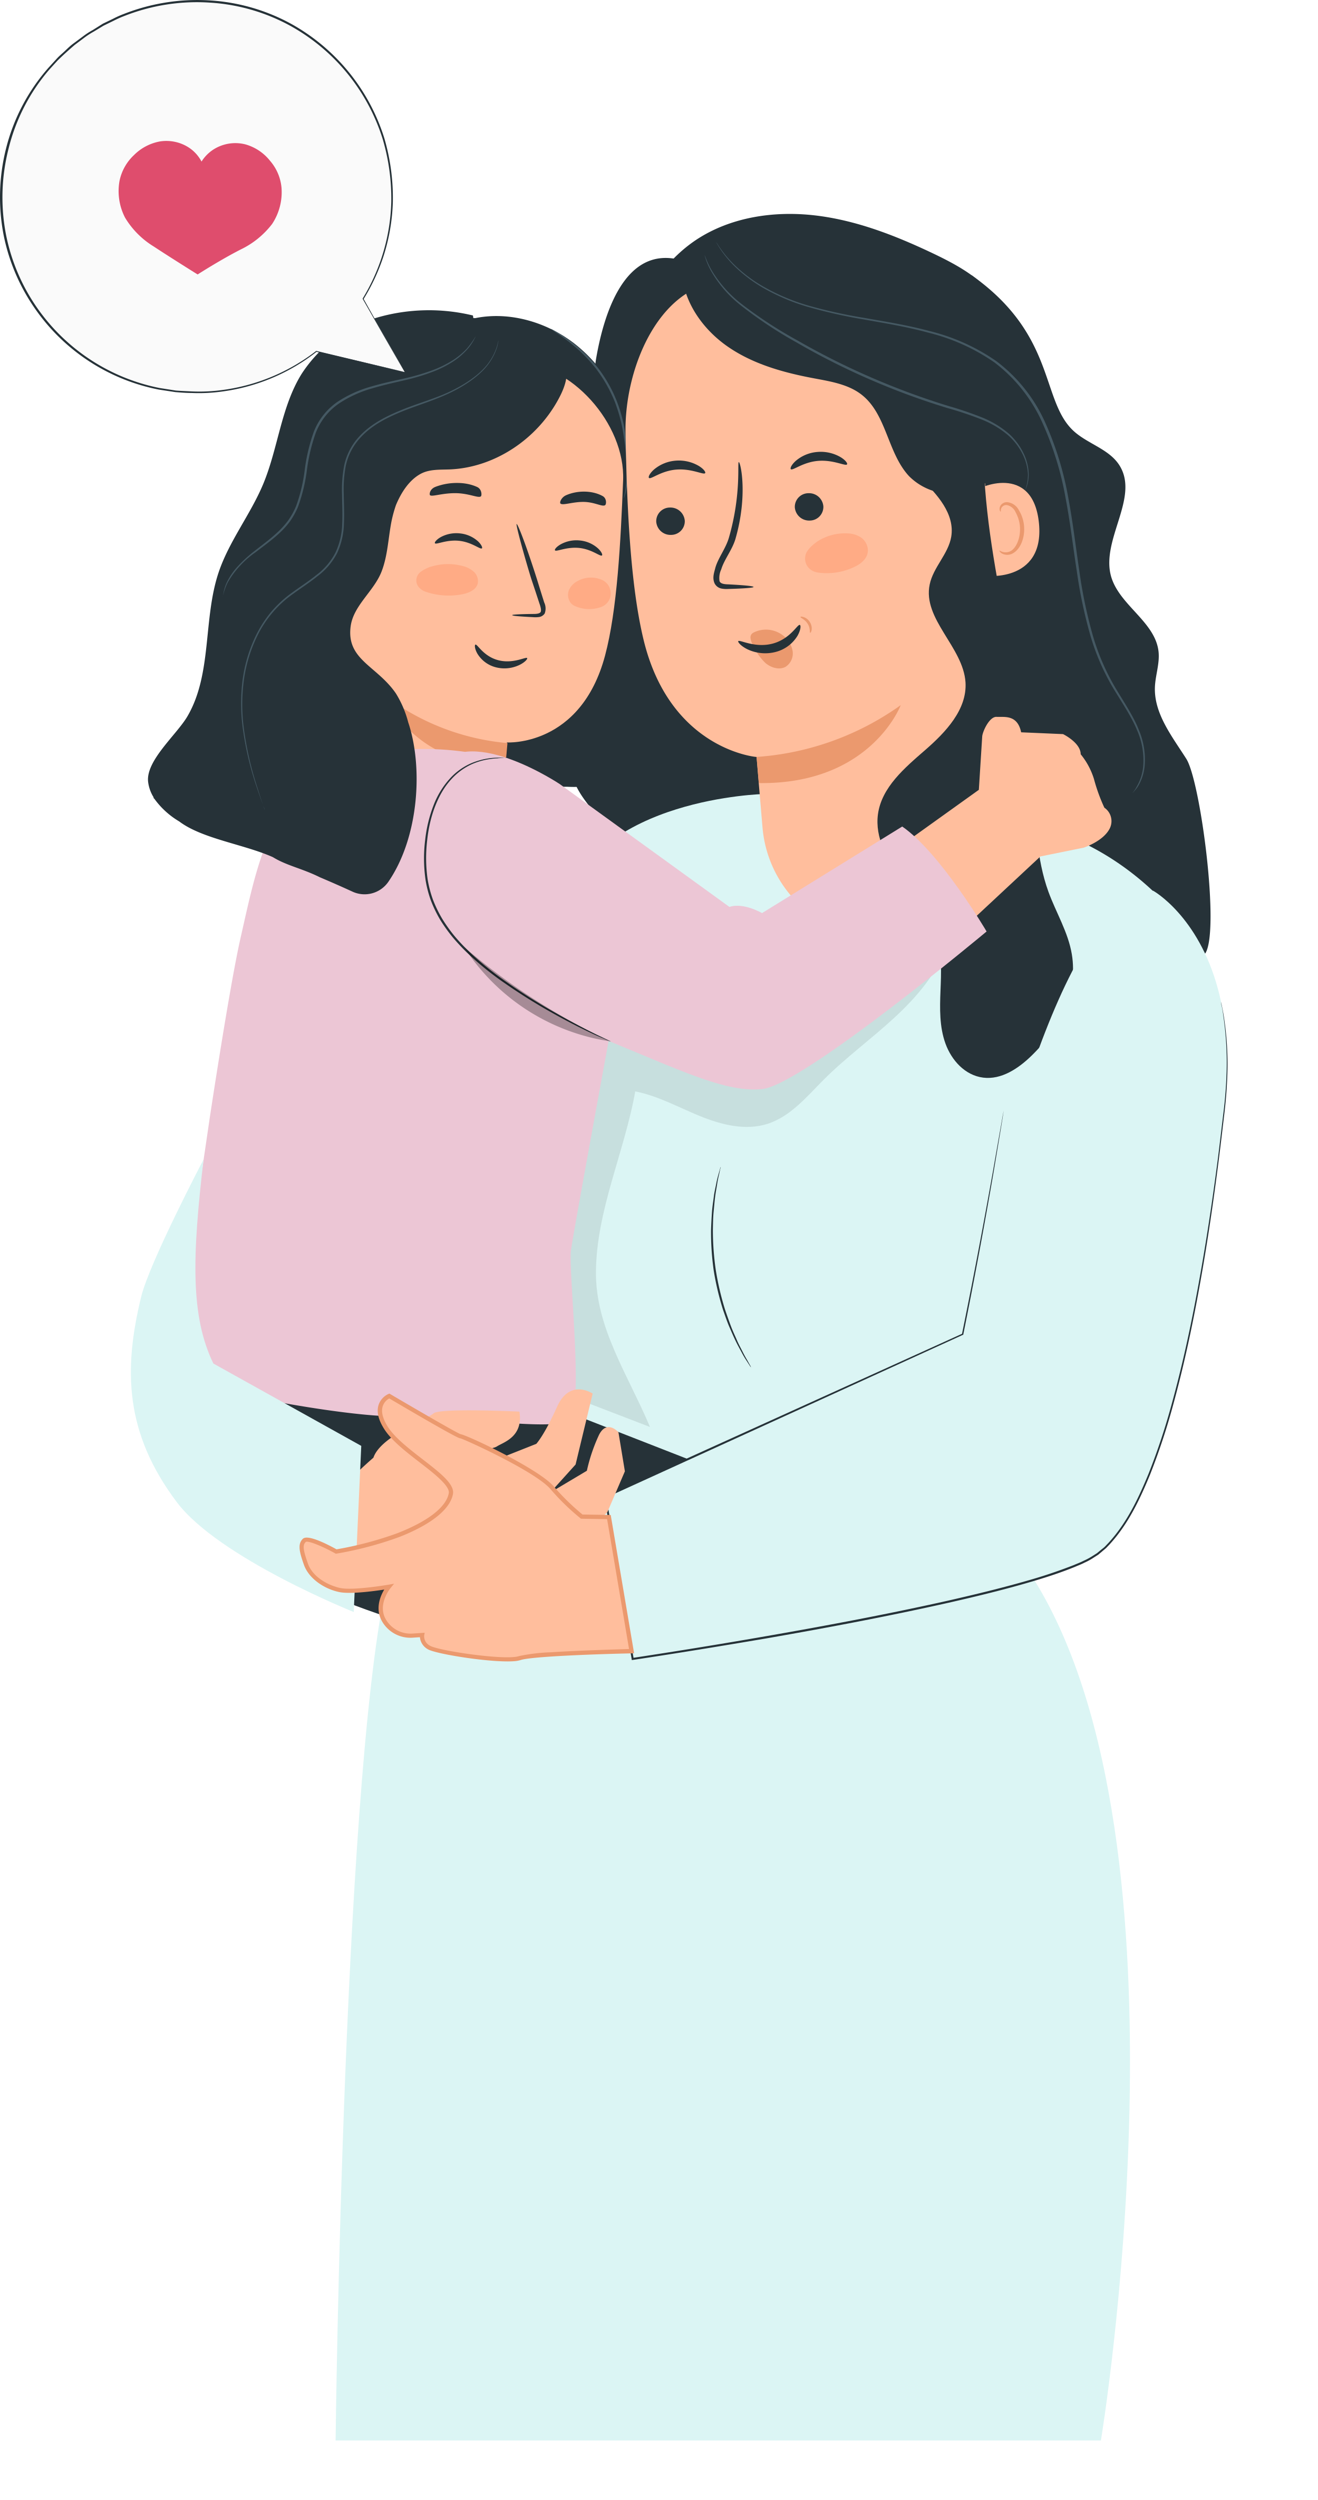 <svg xmlns="http://www.w3.org/2000/svg" fill="none" viewBox="0 0 211 400"><path fill="#263238" d="M90.641 151.282c4.747-3.472 10.043-8.223 8.97-13.96-.925-4.914-6.238-7.976-7.84-12.716-2.12-6.289 2.823-12.47 5.272-18.589 2.648-6.637 2.386-14.024 1.713-21.132-.672-7.107-4.535-20.474-3.326-27.501s4.525-18.22 13.579-15.772l.373 3.388c21.884 15.196 35.921 40.777 36.769 67.009.297 9.282-.999 18.717-4.815 27.199-3.816 8.481-10.263 15.969-18.704 20.122a884 884 0 0 0-1.526-3.994 19.23 19.23 0 0 1-12.779 6.574l2.537-5.627a13.14 13.14 0 0 1-13.762 2.736 6.05 6.05 0 0 0 2.847-4.023 7.56 7.56 0 0 1-9.308-3.714"/><path fill="#263238" d="M72.268 54.986l.968-3.224c6.325-2.607 13.933-.76 19.209 3.6 5.276 4.362 8.415 10.884 9.852 17.573s1.312 13.61 1.019 20.447-.749 13.698.054 20.504c.264 2.255.653 4.625-.184 6.741-.836 2.116-3.002 3.746-5.274 4.476a23 23 0 0 1-7.08.773c-7.875.007-15.718-.329-23.608-.649-1.02-.042-2.159-.144-2.837-.905a3.84 3.84 0 0 1-.68-2.337 179.9 179.9 0 0 1 8.56-67"/><path fill="#ffbe9d" d="M99.755 76.842c.37-8.992-8.33-18.915-17.33-18.902l-29.44 2.499-.407 4.804-4.393 59.695s.483 19.459 16.798 20.05c14.652.522 15.45-14.933 15.45-14.94l.717-11.266s11.808.75 15.716-13.9c1.944-7.273 2.496-18.05 2.89-28.04"/><path fill="#263238" d="M96.37 88.865c-.264.229-1.6-.993-3.655-1.2-2.054-.205-3.669.659-3.864.385-.104-.123.19-.545.892-.953a5.2 5.2 0 0 1 3.126-.622 5.05 5.05 0 0 1 2.875 1.271c.582.549.75 1.022.626 1.119m-19.222-1.136c-.266.222-1.601-.993-3.656-1.206-2.054-.213-3.668.665-3.864.391-.097-.123.19-.545.892-.96a5.26 5.26 0 0 1 3.126-.615 5.05 5.05 0 0 1 2.882 1.27c.575.55.743 1.023.62 1.12M82 98.41c-.006-.095 1.3-.16 3.4-.183.533.006 1.033-.068 1.16-.33.126-.26-.006-.81-.205-1.35a416 416 0 0 0-1.168-3.534c-.447-1.287-2.54-8.513-2.495-9.185.237-.015 1.736 3.98 3.323 9.008q.572 1.86 1.107 3.55a2.26 2.26 0 0 1 .076 1.77 1.32 1.32 0 0 1-.939.567 4.6 4.6 0 0 1-.9.018c-2.068-.11-3.363-.201-3.358-.331"/><path fill="#eb996e" d="M81.24 118.885a38.1 38.1 0 0 1-19.39-7.39s4.016 10.928 19.06 11.083z"/><path fill="#263238" d="M76.107 103.134c.297-.157 1.25 1.868 3.666 2.494 2.417.625 4.465-.616 4.62-.334.081.118-.298.622-1.202 1.076a5.56 5.56 0 0 1-3.798.393 4.86 4.86 0 0 1-2.945-2.149c-.475-.815-.487-1.428-.34-1.48m.904-23.754c-.335.418-1.904-.482-4.159-.48s-3.887.685-4.045.267c-.064-.201.03-.923.891-1.272a9.6 9.6 0 0 1 3.504-.627c1.18-.002 2.31.232 3.226.667.698.36.715 1.249.583 1.444M96.896 80.8c-.418.37-1.665-.489-3.484-.5-1.819-.01-3.376.629-3.699.244-.143-.184.136-.924.838-1.277.912-.42 1.994-.635 3.075-.613 1.08.022 2.098.28 2.892.734.613.374.56 1.233.378 1.412"/><path fill="#ffab85" d="M68.976 90.677a9 9 0 0 1 5.02-.14 4.1 4.1 0 0 1 1.842.923 2.05 2.05 0 0 1 .649 1.875c-.247 1.02-1.394 1.525-2.425 1.729a11.4 11.4 0 0 1-5.81-.354 2.53 2.53 0 0 1-1.05-.614 1.655 1.655 0 0 1-.352-2.024c.249-.562 1.177-1.08 2.124-1.416m23.629 2.231a4.4 4.4 0 0 1 3.466-.228c.5.154.938.462 1.252.88.374.544.521 1.212.41 1.863a2.36 2.36 0 0 1-1.706 1.778 5.54 5.54 0 0 1-4.008-.234 1.67 1.67 0 0 1-.72-.58 2.14 2.14 0 0 1-.2-2 3.04 3.04 0 0 1 1.493-1.464"/><path fill="#455963" d="M99.882 79.673q.077-.143.116-.301.153-.439.235-.896a18.19 18.19 0 0 0 .302-3.391 35 35 0 0 0-.332-5.028 24.2 24.2 0 0 0-1.506-5.989 21.8 21.8 0 0 0-3.083-5.351 22.6 22.6 0 0 0-3.572-3.566 25 25 0 0 0-2.783-1.946c-.34-.21-.61-.363-.801-.46a1.1 1.1 0 0 0-.289-.137q.484.39 1.016.71a32 32 0 0 1 2.7 2.027 24 24 0 0 1 3.476 3.572 22.8 22.8 0 0 1 3.022 5.26 25 25 0 0 1 1.508 5.907c.249 1.65.386 3.314.41 4.982a20.6 20.6 0 0 1-.188 3.363c-.123.814-.273 1.233-.231 1.244"/><path fill="#dbf5f4" d="M157.139 123.932c.994.576 15.721 7.72 27.479 18.595l-13.444 42.269-12.23 47.552 6.689 20.531c26.336 42.574 10.612 137.575 10.612 137.575H53.726S55 279.695 62.404 251.294c0 0 22.59-89.089 27.82-106.378 5.227-17.289 32.09-17.885 32.09-17.885z"/><path fill="#000" d="M85.894 223.691c-.324-10.516-.644-21.073.53-31.53s3.9-20.88 9.29-29.909c1.328-2.224 2.882-4.421 5.124-5.715 2.827-1.633 6.283-1.595 9.542-1.427 6.333.313 12.672.912 19.012.611 6.341-.302 12.744-1.522 18.262-4.677l4.086-.119c-1.622 4.693-4.962 8.584-8.61 11.943s-7.679 6.3-11.195 9.801c-2.753 2.754-5.374 5.963-9.084 7.143-3.53 1.112-7.374.144-10.803-1.254s-6.724-3.236-10.353-3.945c-1.728 9.722-6.209 18.992-6.289 28.858-.093 8.946 5.188 16.59 8.651 24.831l-13.912-5.349c-1.195-.214-.934 1.877-1.694.917s-2.524.944-2.557-.179" filter="url(#a)" opacity=".3" style="mix-blend-mode:overlay"/><path fill="#263238" d="M115.386 186.682a1.2 1.2 0 0 0-.116.321l-.265.939c-.117.41-.247.91-.358 1.505s-.28 1.253-.373 2.01-.231 1.571-.295 2.463a80 80 0 0 0-.147 2.841 43.4 43.4 0 0 0 .428 6.503 44 44 0 0 0 1.51 6.35c.335.94.634 1.848.988 2.664s.684 1.586 1.016 2.267.664 1.281.952 1.808q.35.677.769 1.314l.531.818a2 2 0 0 0 .202.273 1.2 1.2 0 0 0-.143-.311l-.472-.849c-.215-.362-.47-.816-.737-1.351-.268-.535-.6-1.127-.899-1.824-.298-.697-.653-1.431-.968-2.264a83 83 0 0 1-.946-2.667 45.5 45.5 0 0 1-1.473-6.297 45 45 0 0 1-.466-6.453c.023-.991.029-1.94.115-2.819.085-.879.154-1.703.247-2.453.094-.75.224-1.379.319-2.007.095-.627.2-1.098.296-1.507s.146-.692.204-.948q.057-.16.081-.326m74.535-65.272c-2.284-3.596-5.199-7.246-5.029-11.502.08-1.882.771-3.729.586-5.601-.482-4.834-6.341-7.478-7.625-12.164-1.589-5.887 4.63-12.588 1.336-17.729-1.581-2.462-4.742-3.311-6.995-5.183-5.732-4.754-2.791-15.43-16.675-25.216l-1.976 23.968a613 613 0 0 1 4.038 62.648c11.306.907 24.866 5.985 35.342 21.953 2.424-3.504-.724-27.578-3.002-31.174"/><path fill="#263238" d="M111.47 38.359c5.494-3.624 12.407-4.653 18.947-3.903s12.772 3.165 18.724 5.98c3.339 1.582 6.683 3.34 9.208 6.034 4.616 4.91 5.788 12.032 6.746 18.705.779 5.408 1.526 11.05-.355 16.163a16.77 16.77 0 0 1-10.484 10.02l-52.472-38.426a22.68 22.68 0 0 1 9.686-14.573"/><path fill="#ffbe9d" d="M100.144 69.166c-.188-10.729 5.824-24.398 16.55-24.129l25.126 4.228c8.06 1.36 13.875 7.589 15.124 15.669.067.398.062-.1.082.206l3.573 64.596a19.308 19.308 0 0 1-31.911 15.637 19.31 19.31 0 0 1-6.616-12.983c-.444-5.191-.957-11.313-.955-11.286s-13.819-1.137-18.083-18.729c-2.117-8.733-2.685-21.286-2.89-33.209"/><path fill="#eb996e" d="M129.697 101.252c-.104-.05.06-.765-.41-1.484-.47-.718-1.153-.919-1.133-1.038.02-.12.212-.094.527.005.413.143.76.428.98.805.234.369.332.807.28 1.24-.06.326-.192.49-.244.472"/><path fill="#263238" d="M105.057 83.454a2.283 2.283 0 0 0 2.385 2.122 2.2 2.2 0 0 0 1.567-.66 2.18 2.18 0 0 0 .619-1.585 2.3 2.3 0 0 0-2.385-2.13 2.19 2.19 0 0 0-2.186 2.253m-1.156-6.987c.311.273 1.93-1.15 4.388-1.34 2.458-.189 4.359.894 4.597.57.12-.144-.208-.668-1.039-1.166a6.3 6.3 0 0 0-3.713-.827 6.1 6.1 0 0 0-3.461 1.436c-.708.64-.924 1.2-.772 1.327m23.342 4.687a2.294 2.294 0 0 0 2.385 2.129 2.19 2.19 0 0 0 2.186-2.253 2.29 2.29 0 0 0-2.385-2.122 2.184 2.184 0 0 0-2.186 2.246m-.635-6.088c.312.273 1.938-1.144 4.396-1.333s4.351.887 4.596.564c.12-.145-.215-.669-1.046-1.167a6.3 6.3 0 0 0-3.712-.82 6.03 6.03 0 0 0-3.461 1.436c-.708.64-.917 1.2-.773 1.32m-5.971 18.84c-.009-.143-1.547-.287-4.047-.416-.628-.013-1.234-.089-1.398-.508a3.25 3.25 0 0 1 .271-1.888c.47-1.566 1.752-3.123 2.267-4.842 2.022-7.006.838-12.244.553-12.32-.285-.078.447 5.027-1.581 12.053-.482 1.724-1.741 3.286-2.183 4.857-.177.736-.524 1.577-.123 2.486a1.57 1.57 0 0 0 1.106.835 4.26 4.26 0 0 0 1.075.065c2.521-.07 4.062-.185 4.06-.322"/><path fill="#eb996e" d="M144.198 112.814s-4.753 12.699-22.716 12.47l-.357-4.181a45 45 0 0 0 23.073-8.289m-23.563-11.611a4.45 4.45 0 0 1 4.306.18 4.08 4.08 0 0 1 1.902 2.544 2.545 2.545 0 0 1-1.058 2.741c-.994.571-2.354.179-3.27-.618a9.1 9.1 0 0 1-2.062-3.029 2.5 2.5 0 0 1-.302-.94.83.83 0 0 1 .399-.828"/><path fill="#263238" d="M128.051 99.981c-.362-.174-1.486 2.232-4.362 2.991s-5.337-.708-5.506-.389c-.071.148.394.75 1.434 1.275 1.412.68 3.02.84 4.538.451a5.78 5.78 0 0 0 3.512-2.577c.547-.961.558-1.689.384-1.75"/><path fill="#ffbe9d" d="M156.239 78.56c.149-.528 9.152-4.649 10.095 5.205.91 9.576-8.913 8.49-8.959 8.22s-1.136-13.424-1.136-13.424"/><path fill="#eb996e" d="M159.998 88.08c.041-.003.178.104.471.207.412.132.859.102 1.25-.082.973-.467 1.68-2.158 1.567-3.884a5.6 5.6 0 0 0-.687-2.343 1.96 1.96 0 0 0-1.374-1.166.86.86 0 0 0-.946.547c-.105.28-.024.466-.07.49s-.221-.143-.179-.542c.027-.243.141-.468.32-.635a1.25 1.25 0 0 1 .899-.332 2.37 2.37 0 0 1 1.882 1.323 5.7 5.7 0 0 1 .82 2.614c.128 1.937-.702 3.834-2.046 4.366a1.8 1.8 0 0 1-1.55-.116c-.321-.218-.39-.425-.357-.448"/><path fill="#263238" d="M109.144 42.716a38.453 38.453 0 0 1 52.841 30.56l-3.603 3.533a9.573 9.573 0 0 1-12.851-.628c-3.444-3.697-3.575-9.837-7.529-12.982-2.161-1.728-5.05-2.172-7.779-2.688-4.92-.925-9.878-2.318-13.952-5.223-4.075-2.905-7.2-7.558-7.127-12.572"/><path fill="#ffab85" d="M130.714 86.718a8.17 8.17 0 0 1 5.007-1.38 4.1 4.1 0 0 1 2.089.633 2.6 2.6 0 0 1 1.131 2.041c.02 1.248-1.008 2.114-1.985 2.602-1.833.92-3.9 1.268-5.933.998a2.57 2.57 0 0 1-1.211-.453 2.18 2.18 0 0 1-.872-2.263c.109-.724.907-1.554 1.775-2.164"/><path fill="#263238" d="M144.21 140.555c-2.204-3.008-4.158-6.551-3.659-10.275.582-4.324 4.287-7.435 7.566-10.285s6.719-6.475 6.453-10.825c-.373-5.667-6.903-10.11-5.734-15.667.575-2.768 2.983-4.864 3.449-7.632.601-3.615-2.23-6.814-4.9-9.326s-5.625-5.513-5.384-9.2l15.538-.341c-1.086 19.78 5.984 39.051 7.768 58.779.505 5.692.589 11.528 2.539 16.893 1.216 3.332 3.156 6.46 3.743 9.99 1.014 5.966-2.082 12.005-6.438 16.223-2.103 2.056-4.842 3.888-7.753 3.52s-5.062-2.765-6.037-5.451-.909-5.611-.796-8.464.248-5.762-.56-8.5c-.992-3.552-3.59-6.431-5.795-9.439"/><path fill="#455963" d="M164.113 78.445q.05-.072.079-.155c.047-.113.119-.267.193-.484a6.1 6.1 0 0 0 .301-1.958 8 8 0 0 0-.699-3.059 10.3 10.3 0 0 0-2.441-3.374 15.4 15.4 0 0 0-4.301-2.617 56 56 0 0 0-5.459-1.859 119 119 0 0 1-12.339-4.564 118 118 0 0 1-11.765-5.9 69 69 0 0 1-8.999-5.87 19.4 19.4 0 0 1-4.763-5.377 14 14 0 0 1-.853-1.766l-.188-.48a.8.8 0 0 0-.079-.158c.226.864.563 1.695 1.002 2.473a18.9 18.9 0 0 0 4.723 5.503 67.4 67.4 0 0 0 8.972 5.974 114 114 0 0 0 11.775 5.94 115 115 0 0 0 12.421 4.573 56 56 0 0 1 5.436 1.819 15.2 15.2 0 0 1 4.261 2.53 10.1 10.1 0 0 1 2.433 3.253c.436.937.688 1.949.742 2.98a7.1 7.1 0 0 1-.452 2.576"/><path fill="#455963" d="M181.32 126.857q.118-.11.223-.233.318-.338.581-.721a7.75 7.75 0 0 0 1.135-3.487 12.04 12.04 0 0 0-.961-5.676c-.821-2.102-2.273-4.259-3.722-6.675a36.4 36.4 0 0 1-3.641-8.447 76 76 0 0 1-2.158-10.374c-.557-3.697-.999-7.605-1.754-11.616a51 51 0 0 0-3.701-12.04 25.1 25.1 0 0 0-7.833-9.823 32.2 32.2 0 0 0-10.703-4.81c-3.634-.975-7.156-1.514-10.43-2.097a80 80 0 0 1-9.002-1.986 33 33 0 0 1-7.019-2.95 23.1 23.1 0 0 1-4.612-3.402 18.6 18.6 0 0 1-2.371-2.744c-.248-.332-.402-.608-.523-.785l-.188-.267s.047.1.155.283c.108.184.263.467.497.807a18 18 0 0 0 2.334 2.808 23.2 23.2 0 0 0 4.575 3.452 33.4 33.4 0 0 0 7.021 2.99 81 81 0 0 0 9.006 2.035c3.28.589 6.797 1.142 10.376 2.121a31.9 31.9 0 0 1 10.591 4.762 24.9 24.9 0 0 1 7.711 9.729 50.6 50.6 0 0 1 3.683 11.973c.761 3.99 1.202 7.898 1.781 11.6a76 76 0 0 0 2.193 10.406 36.5 36.5 0 0 0 3.706 8.498c1.477 2.421 2.906 4.545 3.76 6.624a12 12 0 0 1 1.002 5.585 7.86 7.86 0 0 1-1.043 3.433c-.363.707-.691 1.008-.669 1.027"/><path fill="#263238" d="M29.133 208.762l19.799 1.371c.014.218 33.59 2.299 33.513 1.744l-1.409 10.207 29.062 11.345-14.888 7.293-19.278 21.88s-32.382-7.053-41.47-19.543c-9.086-12.491-5.33-34.297-5.33-34.297"/><path fill="#ecc6d5" d="M74.364 120.273a48.4 48.4 0 0 0-11.613-.176c-6.046.637-11.601 2.913-15.297 6.89-5.34 5.75-6.968 14.394-8.953 23.11-1.756 7.745-4.9 28.596-4.9 28.596L28.79 211.44s1.014 7.931 3.541 9.73 25.134 5.797 31.488 5.378 25.142 2.712 27.405.597c2.263-2.114-.259-23.813.186-27.118.444-3.305 8.17-45.136 8.17-45.136l-10.958-27.34z"/><path fill="#ffbe9d" d="M141.716 137.095l14.989-10.733.537-8.525c.051-.788 1.153-3.222 2.311-3.148s3.322-.444 3.923 2.471l6.707.289s2.82 1.363 2.826 3.226a11.7 11.7 0 0 1 2.124 3.955 28 28 0 0 0 1.667 4.592 2.606 2.606 0 0 1 .842 3.357c-1.053 2.041-4.147 3.037-4.147 3.037l-6.936 1.405-16.473 15.348z"/><path fill="#ecc6d5" d="M70.312 122.39c5.326-6.288 19.31 3.061 19.31 3.061l27.152 19.647c2.23-.754 5.224.987 5.224.987l22.441-13.851c6.135 4.244 13.506 16.793 13.506 16.793s-29.361 24.516-35.914 25.213-15.068-4.03-30.515-10.089c-14.825-5.848-20.974-16.007-21.4-17.501s-5.128-17.965.196-24.26"/><path fill="#263238" d="M81.16 121.287a11.46 11.46 0 0 0-5.692.811 10 10 0 0 0-3.384 2.4 13.5 13.5 0 0 0-2.647 4.269 22 22 0 0 0-1.37 5.605 24 24 0 0 0 .058 6.383c.177 1.119.46 2.217.844 3.282.414 1.089.922 2.14 1.517 3.142a26 26 0 0 0 2.036 2.834q1.095 1.289 2.312 2.462a49.5 49.5 0 0 0 4.902 4.072 92 92 0 0 0 9.107 5.746 95 95 0 0 0 6.468 3.294c.788.35 1.404.59 1.813.788l.477.194.167.057a.7.7 0 0 0-.156-.092l-.458-.222-1.782-.845a121 121 0 0 1-6.407-3.393 94 94 0 0 1-9.035-5.793 49 49 0 0 1-4.853-4.061 33 33 0 0 1-2.29-2.436 25 25 0 0 1-1.992-2.789 20 20 0 0 1-1.493-3.082 18.3 18.3 0 0 1-.84-3.214 24.1 24.1 0 0 1-.072-6.287c.419-3.993 1.804-7.523 3.875-9.755a10 10 0 0 1 3.255-2.385 11 11 0 0 1 2.968-.837 10 10 0 0 1 1.126-.108q.412-.055.829-.054l.516-.034z"/><path fill="#000" d="M97.795 166.631l-.325-.061a33.72 33.72 0 0 1-23.193-15.083 102 102 0 0 0 23.518 15.144" opacity=".3"/><path fill="#dbf5f4" d="M154.109 213.449s9.1-49.155 22.293-65.618c2.591-3.235 5.341-5.211 8.214-5.318 0 0 7.21 3.988 10.372 15.736 1.318 4.875 1.931 11.079 1.047 18.89-2.101 18.564-8.134 64.971-21.54 72.181s-73.187 16.033-73.187 16.033l-4.39-25.944z"/><path fill="#263238" d="M160.681 177.706s-.048.208-.123.616c-.076.407-.179 1.021-.317 1.822-.29 1.609-.707 3.978-1.242 7.05-1.103 6.139-2.719 15.083-4.999 26.262l.07-.087-57.215 25.914-.12.056.01.129c1.4 8.315 2.866 16.995 4.376 25.945l.012.169.169-.011c6.9-1.034 14.131-2.214 21.474-3.462 10.013-1.744 19.772-3.595 29.127-5.699 4.706-1.067 9.253-2.179 13.684-3.495 2.209-.657 4.38-1.373 6.48-2.228.517-.225 1.051-.417 1.552-.682a10 10 0 0 0 1.482-.814l.714-.457.646-.541c.207-.184.434-.356.646-.554l.575-.604c3.011-3.297 4.85-7.288 6.439-11.132a106 106 0 0 0 3.799-11.538c2.06-7.567 3.464-14.744 4.602-21.302s1.959-12.535 2.63-17.787c.331-2.628.614-5.07.882-7.326a73 73 0 0 0 .46-6.172 49 49 0 0 0-.482-8.56 28 28 0 0 0-.556-2.946s.017.258.138.749c.121.49.218 1.234.35 2.201.376 2.834.514 5.694.413 8.551a68 68 0 0 1-.487 6.174c-.275 2.25-.558 4.691-.883 7.313-.685 5.245-1.528 11.211-2.679 17.77s-2.569 13.722-4.638 21.27a105 105 0 0 1-3.802 11.497c-1.583 3.83-3.424 7.794-6.391 11.026l-.562.59c-.192.197-.413.354-.647.54l-.647.534-.694.442q-.694.447-1.45.778c-.495.258-1.022.449-1.539.675a80 80 0 0 1-6.454 2.213c-4.411 1.3-8.985 2.414-13.658 3.479-9.348 2.097-19.101 3.94-29.114 5.685a984 984 0 0 1-21.458 3.495l.194.144c-1.51-8.95-2.983-17.629-4.39-25.944l-.098.177 57.204-26.077.054-.003-.003-.055a933 933 0 0 0 4.897-26.255l1.179-7.059c.125-.8.223-1.38.289-1.828s.101-.648.101-.648"/><path fill="#ffbe9d" d="M83.153 225.841s-12.802-.61-13.753.285c-.95.895-8.48 3.663-9.62 7.089 0 0-8.536 7.257-8.919 10.879-.382 3.622 1.035 8.244 1.035 8.244l29.865 5.11 15.478-15.535 2.799-6.518-1.033-6.258s-1.852-2.11-3.123.458a27.7 27.7 0 0 0-1.93 5.71l-5.852 3.483 4.046-4.483 2.733-11.345s-3.638-2.49-5.696 2.108c-2.059 4.599-3.329 5.932-3.329 5.932l-7.509 2.972-5.483-1.803s5.606-.062 6.68-.754c1.073-.691 4.253-1.522 3.611-5.574"/><path fill="#dbf5f4" d="M57.835 231.324L34.16 218.15c-3.695-7.605-3.383-17.166-1.571-32.654 0 0-8.641 16.449-9.99 21.977-2.859 11.722-2.597 21.805 5.684 32.827 6.732 8.967 28.347 17.602 28.347 17.602z"/><path fill="#ffbe9d" d="M93.133 242.661a37.7 37.7 0 0 1-4.776-4.647c-2.548-2.937-14.314-8.243-14.681-8.218-.367.024-11.344-6.446-11.344-6.446s-3.013 1.188-.516 5.118 10.823 7.975 10.368 10.489-3.776 4.834-8.387 6.626a55.3 55.3 0 0 1-9.988 2.644s-4.378-2.442-5.078-1.775-.512 1.652.252 3.833c.765 2.181 3.215 3.63 5.355 4.11s7.91-.521 7.91-.521-2.303 2.759-.765 5.387a4.93 4.93 0 0 0 4.575 2.429l1.536-.102a2 2 0 0 0 1.059 1.978c1.297.843 12.385 2.474 14.566 1.709s17.903-1.098 17.903-1.098l-3.624-21.456z"/><path fill="#eb996e" d="M82.181 265.78q.582-.022 1.142-.184c1.687-.589 12.377-.965 17.795-1.077l.394-.026-3.743-22.117-4.516-.071a38 38 0 0 1-4.638-4.533c-2.393-2.749-13.595-8.085-14.88-8.321-.543-.162-7.021-3.919-11.245-6.405l-.142-.086-.154.058a2.95 2.95 0 0 0-1.578 1.728c-.358 1.088-.054 2.399.898 3.892 1.165 1.841 3.488 3.64 5.738 5.375 2.25 1.736 4.79 3.718 4.594 4.878-.4 2.21-3.302 4.476-8.172 6.38a56 56 0 0 1-9.799 2.604c-1.735-.958-4.627-2.384-5.38-1.693-.912.865-.54 2.158.167 4.186.834 2.306 3.4 3.87 5.601 4.333 1.725.384 5.574-.129 7.25-.389-.615 1.03-1.504 3.074-.347 5.093a5.23 5.23 0 0 0 4.9 2.605l1.156-.076a2.46 2.46 0 0 0 1.223 1.899c1.164.776 10.08 2.188 13.736 1.947m6.048-1.435a29 29 0 0 0-5.14.611c-2.134.748-13.058-.88-14.27-1.673a1.69 1.69 0 0 1-.913-1.626l.08-.435-1.97.13a4.58 4.58 0 0 1-4.243-2.26c-1.4-2.385.71-4.974.728-4.995l.588-.721-.904.161c-.061.004-5.723.985-7.78.513s-4.386-1.834-5.11-3.895c-.781-2.234-.877-2.972-.337-3.465.34-.227 2.532.625 4.68 1.821l.099.062.122-.008a57 57 0 0 0 10.061-2.662c5.103-1.995 8.156-4.441 8.596-6.886.285-1.575-2.087-3.404-4.834-5.53-2.1-1.622-4.48-3.458-5.584-5.201-.83-1.31-1.108-2.425-.825-3.31.18-.53.552-.973 1.044-1.243 10.904 6.414 11.25 6.391 11.38 6.382.693.166 11.949 5.273 14.408 8.1a37.4 37.4 0 0 0 4.82 4.692l.086.069 4.18.066 3.513 20.781c-1.641.061-7.834.216-12.468.521z"/><path fill="#263238" d="M24.597 127.571a6 6 0 0 1-.89-2.534c-.34-3.39 4.589-7.516 6.294-10.426 3.994-6.822 2.485-15.54 5-23.041 1.684-5.004 5.096-9.255 7.13-14.119 2.399-5.747 2.855-12.294 6.13-17.594a21.73 21.73 0 0 1 12.144-9.058 29.9 29.9 0 0 1 15.306-.325l.068.411a41.86 41.86 0 0 1 8.563 1.627c2.862.87 5.863 3.237 6.332 6.407.235 1.616-.38 3.246-1.132 4.681-3.497 6.687-10.412 11.216-17.552 11.502-1.627.06-3.348-.06-4.787.786-1.762 1.024-2.98 2.926-3.812 4.912q-.466 1.344-.741 2.738c-.507 2.661-.59 5.444-1.59 7.967-1.248 3.132-4.492 5.38-4.927 8.725-.692 5.341 4.18 6.262 7.236 10.695a16.7 16.7 0 0 1 1.985 4.646c2.374 7.037 1.772 18.309-3.192 25.522a4.624 4.624 0 0 1-5.76 1.547 189 189 0 0 0-5.18-2.28c-2.893-1.44-5.294-1.848-7.542-3.229-4.64-2.063-11.324-2.933-15.001-5.72a13.1 13.1 0 0 1-3.957-3.602l-.162-.174z"/><path fill="#455963" d="M42.363 129.568a1.3 1.3 0 0 0-.07-.235c-.053-.174-.129-.394-.222-.668-.203-.6-.5-1.482-.855-2.625a52.4 52.4 0 0 1-2.227-9.872 29.2 29.2 0 0 1 .005-6.968 23.2 23.2 0 0 1 2.276-7.622 17.75 17.75 0 0 1 5.706-6.607c1.244-.908 2.574-1.753 3.824-2.763a10.9 10.9 0 0 0 3.168-3.71 11.9 11.9 0 0 0 1.092-4.76c.079-1.61-.011-3.18-.03-4.72a20.3 20.3 0 0 1 .325-4.485 9.46 9.46 0 0 1 1.793-3.858c1.73-2.223 4.169-3.537 6.452-4.52 2.282-.983 4.551-1.664 6.551-2.479 3.992-1.566 6.935-3.718 8.268-5.751a9 9 0 0 0 1.2-2.502 16 16 0 0 1 .146-.692q.026-.12.038-.241a1 1 0 0 0-.073.236q-.075.26-.18.695a9.3 9.3 0 0 1-1.203 2.44c-1.35 1.98-4.256 4.075-8.244 5.6-1.996.773-4.259 1.44-6.581 2.447-2.322 1.006-4.795 2.322-6.59 4.61a9.8 9.8 0 0 0-1.838 3.991 20.8 20.8 0 0 0-.341 4.56c.02 1.542.102 3.113.03 4.694a11.5 11.5 0 0 1-1.062 4.615 10.46 10.46 0 0 1-3.065 3.614c-1.23.996-2.554 1.84-3.804 2.755a18.5 18.5 0 0 0-3.38 3.075 19 19 0 0 0-2.407 3.66 23.4 23.4 0 0 0-2.281 7.739 29.3 29.3 0 0 0 .047 7.033 50 50 0 0 0 2.337 9.885c.382 1.141.705 2 .929 2.607l.255.665q0 .08.01.157"/><path fill="#455963" d="M35.678 95.45c.162-.799.43-1.572.797-2.299a15.1 15.1 0 0 1 4.5-4.84c1.11-.866 2.381-1.762 3.618-2.887a14 14 0 0 0 1.764-1.918c.54-.751.992-1.562 1.349-2.416a27 27 0 0 0 1.404-5.716 29 29 0 0 1 1.428-6.086 10.1 10.1 0 0 1 3.781-4.766 18.9 18.9 0 0 1 5.302-2.397c1.787-.534 3.522-.914 5.142-1.287a34 34 0 0 0 4.444-1.33 17.3 17.3 0 0 0 3.422-1.727 11.2 11.2 0 0 0 2.188-1.898 8.2 8.2 0 0 0 1.048-1.495l.218-.424c.041-.099.065-.148.058-.154a13.18 13.18 0 0 1-1.425 1.984 12 12 0 0 1-2.194 1.823 18 18 0 0 1-3.398 1.657 35 35 0 0 1-4.427 1.281c-1.62.367-3.364.727-5.165 1.255a19.4 19.4 0 0 0-5.39 2.403 10.4 10.4 0 0 0-3.927 4.926 29 29 0 0 0-1.444 6.155 26.2 26.2 0 0 1-1.361 5.652 11.75 11.75 0 0 1-1.3 2.351 13.6 13.6 0 0 1-1.71 1.887c-1.21 1.124-2.467 2.032-3.576 2.91a21.3 21.3 0 0 0-2.825 2.59 10.4 10.4 0 0 0-1.638 2.386 6.9 6.9 0 0 0-.569 1.723 4 4 0 0 0-.071.47.5.5 0 0 0-.043.186"/><path fill="#fafafa" d="M64.788 59.524L58.15 47.837a31.37 31.37 0 1 0-7.508 8.347z"/><path fill="#263238" d="M64.788 59.524l-14.186-3.25a.09.09 0 0 1-.06-.1l.13.12a31.2 31.2 0 0 1-14.996 6.329 27 27 0 0 1-4.998.25c-.85 0-1.72-.07-2.6-.14l-2.639-.4A31.5 31.5 0 0 1 5.885 49.776 31.3 31.3 0 0 1 .596 37.69a31.9 31.9 0 0 1 .37-13.926 30.9 30.9 0 0 1 6.788-12.916l1.28-1.4c.42-.48.92-.87 1.37-1.3s.91-.88 1.42-1.24l1.509-1.119q.736-.559 1.55-1l1.589-1 1.66-.8a15 15 0 0 1 1.679-.749A32.1 32.1 0 0 1 33.807.08a31 31 0 0 1 12.866 3.77A31.77 31.77 0 0 1 61.53 22.124a33.9 33.9 0 0 1 1.36 10.177 31.2 31.2 0 0 1-1.53 8.798 32 32 0 0 1-3.14 6.728v.01c4.2 7.508 6.259 11.197 6.569 11.737L58.07 47.837a.1.1 0 0 1 0-.09 31.5 31.5 0 0 0 3.079-6.708 30.9 30.9 0 0 0 1.49-8.728 33.6 33.6 0 0 0-1.38-10.087A31.45 31.45 0 0 0 46.513 4.15 30.7 30.7 0 0 0 33.747.43 31.7 31.7 0 0 0 19.87 2.57q-.85.324-1.66.74l-1.64.8-1.569.95a13 13 0 0 0-1.54.999l-1.479 1.11a54 54 0 0 0-2.76 2.509l-1.269 1.39a30.6 30.6 0 0 0-6.598 12.776 31.45 31.45 0 0 0-.38 13.766 31 31 0 0 0 5.219 11.996 31.38 31.38 0 0 0 19.334 12.467l2.62.41c.87.07 1.729.09 2.579.14a27.3 27.3 0 0 0 4.908-.23 31.2 31.2 0 0 0 8.528-2.4 31.5 31.5 0 0 0 6.448-3.84.1.1 0 0 1 .07 0 .1.1 0 0 1 .03.021.11.11 0 0 1 0 .11l-.06-.14z"/><path fill="#df4d6d" d="M45.07 30.063a7.6 7.6 0 0 0-1.843-4.341 7.7 7.7 0 0 0-3.916-2.617 6.54 6.54 0 0 0-4 .236 6.25 6.25 0 0 0-3.047 2.507 6.1 6.1 0 0 0-1.752-2.045 6.5 6.5 0 0 0-2.307-1.066 6.7 6.7 0 0 0-2.556-.116 7.86 7.86 0 0 0-4.198 2.19 7.8 7.8 0 0 0-2.316 4.128 9.23 9.23 0 0 0 .896 5.9 13.65 13.65 0 0 0 4.56 4.584c3.021 1.987 7.048 4.487 7.048 4.487s3.635-2.335 6.887-3.992a13.9 13.9 0 0 0 5.034-4.08 9.2 9.2 0 0 0 1.51-5.775"/><defs><filter id="a" width="108.078" height="119.308" x="64.629" y="129.959" color-interpolation-filters="sRGB" filterUnits="userSpaceOnUse"><feFlood flood-opacity="0" result="BackgroundImageFix"/><feBlend in="SourceGraphic" in2="BackgroundImageFix" result="shape"/><feGaussianBlur result="effect1_foregroundBlur_40000001_4547" stdDeviation="10.483"/></filter></defs></svg>